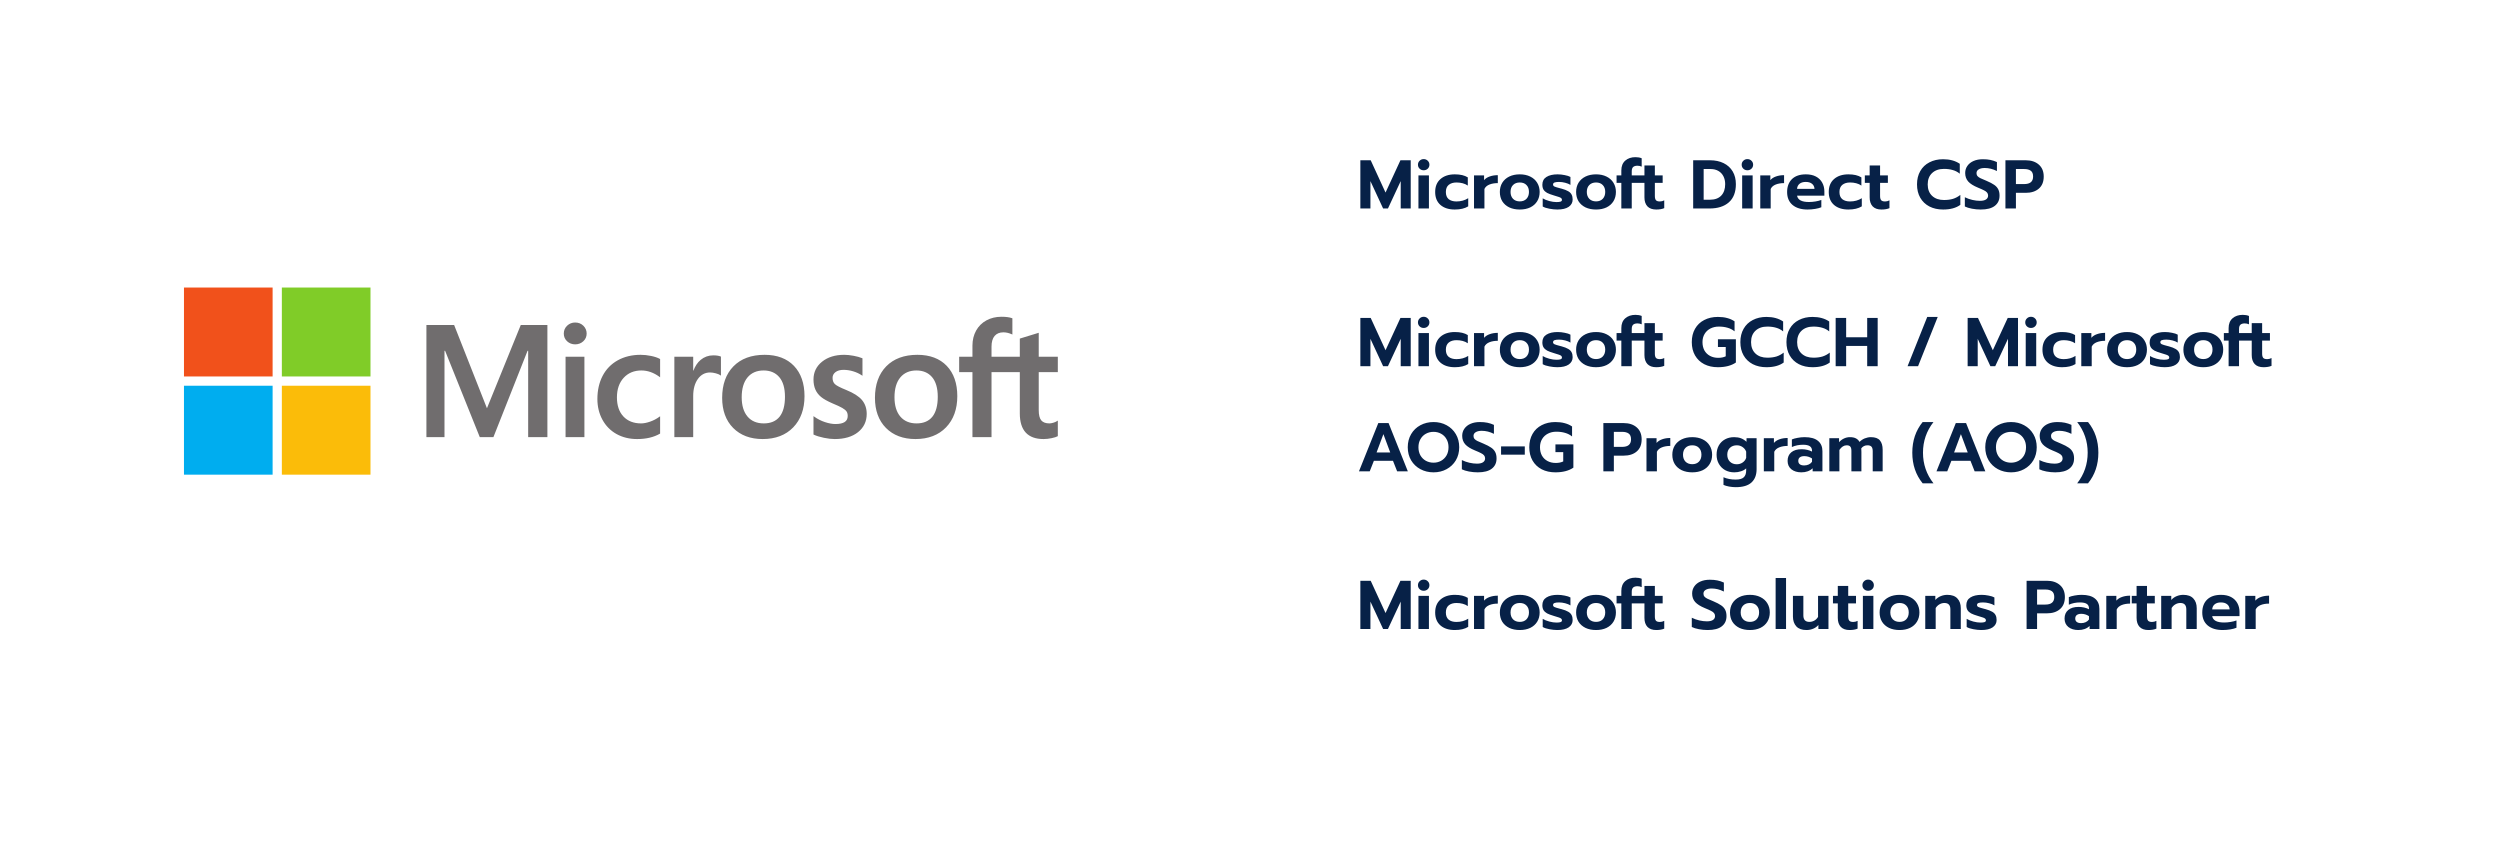 <svg xmlns="http://www.w3.org/2000/svg" width="761" height="260" viewBox="0 0 761 260" fill="none"><g clip-path="url(#clip0_482_1149)"><path d="M322 113.287V108.594H316.191V101.298L315.995 101.359L310.539 103.033L310.431 103.066V108.594H301.819V105.515C301.819 104.081 302.139 102.983 302.769 102.252C303.394 101.528 304.289 101.161 305.43 101.161C306.25 101.161 307.1 101.355 307.955 101.737L308.169 101.833V96.891L308.068 96.853C307.271 96.566 306.186 96.421 304.842 96.421C303.147 96.421 301.608 96.791 300.265 97.524C298.922 98.258 297.865 99.306 297.124 100.639C296.387 101.97 296.012 103.507 296.012 105.208V108.594H291.967V113.287H296.012V133.058H301.819V113.287H310.431V125.851C310.431 131.026 312.864 133.648 317.662 133.648C318.451 133.648 319.281 133.555 320.128 133.374C320.991 133.187 321.578 133.001 321.924 132.802L322 132.757V128.021L321.764 128.177C321.449 128.388 321.056 128.56 320.596 128.688C320.134 128.819 319.748 128.884 319.449 128.884C318.325 128.884 317.494 128.58 316.978 127.98C316.456 127.375 316.191 126.317 316.191 124.837V113.287H322ZM279 128.885C276.892 128.885 275.23 128.184 274.059 126.802C272.881 125.414 272.284 123.436 272.284 120.921C272.284 118.327 272.881 116.297 274.06 114.884C275.231 113.481 276.877 112.769 278.952 112.769C280.966 112.769 282.569 113.449 283.717 114.792C284.87 116.141 285.456 118.155 285.456 120.779C285.456 123.436 284.905 125.477 283.82 126.842C282.741 128.196 281.12 128.885 279 128.885ZM279.258 108.005C275.237 108.005 272.043 109.187 269.766 111.518C267.49 113.85 266.336 117.076 266.336 121.109C266.336 124.939 267.462 128.02 269.684 130.265C271.906 132.51 274.929 133.647 278.67 133.647C282.568 133.647 285.698 132.449 287.974 130.085C290.25 127.724 291.403 124.528 291.403 120.59C291.403 116.7 290.321 113.596 288.186 111.366C286.05 109.135 283.046 108.005 279.258 108.005ZM256.974 108.005C254.238 108.005 251.976 108.707 250.247 110.091C248.508 111.483 247.626 113.309 247.626 115.518C247.626 116.667 247.817 117.687 248.191 118.552C248.568 119.42 249.152 120.184 249.927 120.826C250.696 121.462 251.883 122.129 253.456 122.807C254.779 123.353 255.765 123.815 256.392 124.179C257.004 124.535 257.439 124.894 257.684 125.243C257.923 125.585 258.044 126.053 258.044 126.63C258.044 128.274 256.817 129.073 254.292 129.073C253.356 129.073 252.288 128.877 251.118 128.49C249.956 128.11 248.86 127.552 247.867 126.837L247.626 126.663V132.272L247.714 132.313C248.536 132.694 249.572 133.015 250.793 133.267C252.011 133.52 253.119 133.648 254.081 133.648C257.049 133.648 259.439 132.943 261.183 131.551C262.938 130.149 263.828 128.28 263.828 125.994C263.828 124.345 263.349 122.931 262.405 121.791C261.468 120.66 259.841 119.621 257.571 118.703C255.763 117.975 254.605 117.371 254.127 116.907C253.667 116.459 253.433 115.825 253.433 115.023C253.433 114.311 253.722 113.741 254.314 113.28C254.911 112.816 255.743 112.58 256.785 112.58C257.753 112.58 258.743 112.733 259.727 113.034C260.711 113.334 261.575 113.737 262.296 114.229L262.534 114.391V109.071L262.443 109.032C261.777 108.746 260.9 108.501 259.834 108.302C258.773 108.104 257.811 108.005 256.974 108.005ZM232.488 128.885C230.381 128.885 228.719 128.184 227.548 126.802C226.369 125.414 225.773 123.436 225.773 120.921C225.773 118.327 226.37 116.297 227.549 114.884C228.72 113.481 230.365 112.769 232.441 112.769C234.454 112.769 236.057 113.449 237.205 114.792C238.359 116.141 238.945 118.155 238.945 120.779C238.945 123.436 238.394 125.477 237.308 126.842C236.23 128.196 234.609 128.885 232.488 128.885ZM232.747 108.005C228.725 108.005 225.531 109.187 223.255 111.518C220.979 113.85 219.824 117.076 219.824 121.109C219.824 124.941 220.952 128.02 223.173 130.265C225.395 132.51 228.418 133.647 232.159 133.647C236.056 133.647 239.187 132.449 241.463 130.085C243.739 127.724 244.892 124.528 244.892 120.59C244.892 116.7 243.81 113.596 241.674 111.366C239.538 109.135 236.534 108.005 232.747 108.005ZM211.01 112.831V108.594H205.274V133.058H211.01V120.544C211.01 118.416 211.491 116.668 212.44 115.347C213.377 114.042 214.625 113.381 216.149 113.381C216.666 113.381 217.246 113.467 217.874 113.636C218.496 113.804 218.946 113.986 219.212 114.179L219.453 114.354V108.552L219.36 108.512C218.826 108.285 218.07 108.17 217.114 108.17C215.672 108.17 214.382 108.634 213.278 109.549C212.308 110.353 211.607 111.456 211.071 112.831H211.01ZM195.001 108.005C192.37 108.005 190.023 108.571 188.026 109.687C186.025 110.805 184.478 112.402 183.425 114.433C182.377 116.458 181.845 118.825 181.845 121.463C181.845 123.775 182.361 125.896 183.381 127.765C184.401 129.638 185.845 131.103 187.673 132.119C189.499 133.134 191.608 133.648 193.944 133.648C196.67 133.648 198.998 133.101 200.864 132.023L200.939 131.98V126.708L200.698 126.884C199.853 127.502 198.908 127.995 197.892 128.35C196.878 128.705 195.954 128.885 195.143 128.885C192.892 128.885 191.086 128.178 189.774 126.785C188.46 125.39 187.793 123.432 187.793 120.967C187.793 118.487 188.488 116.479 189.858 114.996C191.223 113.518 193.034 112.769 195.238 112.769C197.123 112.769 198.96 113.409 200.699 114.674L200.939 114.849V109.294L200.862 109.251C200.207 108.883 199.315 108.58 198.208 108.35C197.105 108.12 196.026 108.005 195.001 108.005ZM177.895 108.594H172.159V133.058H177.895V108.594ZM175.085 98.173C174.141 98.173 173.318 98.495 172.641 99.134C171.962 99.775 171.617 100.582 171.617 101.534C171.617 102.471 171.958 103.263 172.631 103.886C173.299 104.508 174.125 104.823 175.086 104.823C176.046 104.823 176.875 104.508 177.551 103.887C178.232 103.263 178.577 102.471 178.577 101.534C178.577 100.615 178.241 99.817 177.579 99.16C176.918 98.505 176.078 98.173 175.085 98.173ZM160.773 106.789V133.058H166.627V98.922H158.525L148.227 124.277L138.233 98.922H129.801V133.057H135.302V106.787H135.491L146.044 133.058H150.196L160.585 106.789H160.773Z" fill="#706D6E"></path><path d="M82.984 114.586H56V87.515H82.984V114.586Z" fill="#F1511B"></path><path d="M112.778 114.586H85.794V87.515H112.778V114.586Z" fill="#80CC28"></path><path d="M82.984 144.485H56V117.415H82.984V144.485Z" fill="#00ADEF"></path><path d="M112.778 144.485H85.794V117.415H112.778V144.485Z" fill="#FBBC09"></path></g><path d="M414.092 48.786H417.242L421.757 58.614L426.293 48.786H429.422V63.465H426.377V55.128L422.492 63.465H421.022L417.158 55.128V63.465H414.092V48.786ZM433.369 51.831C432.879 51.831 432.466 51.67 432.13 51.348C431.794 51.026 431.626 50.62 431.626 50.13C431.626 49.654 431.794 49.255 432.13 48.933C432.466 48.597 432.879 48.429 433.369 48.429C433.859 48.429 434.272 48.597 434.608 48.933C434.944 49.255 435.112 49.654 435.112 50.13C435.112 50.62 434.944 51.026 434.608 51.348C434.272 51.67 433.859 51.831 433.369 51.831ZM431.773 53.385H434.965V63.465H431.773V53.385ZM442.83 63.78C441.01 63.78 439.561 63.318 438.483 62.394C437.405 61.456 436.866 60.14 436.866 58.446C436.866 56.752 437.405 55.436 438.483 54.498C439.575 53.546 441.031 53.07 442.851 53.07C444.503 53.07 445.819 53.378 446.799 53.994V56.493C446.351 56.171 445.826 55.933 445.224 55.779C444.636 55.625 444.013 55.548 443.355 55.548C442.375 55.548 441.591 55.786 441.003 56.262C440.415 56.738 440.121 57.466 440.121 58.446C440.121 59.426 440.408 60.154 440.982 60.63C441.57 61.092 442.354 61.323 443.334 61.323C444.692 61.323 445.889 60.994 446.925 60.336V62.814C445.889 63.458 444.524 63.78 442.83 63.78ZM448.689 53.385H451.755V54.834C452.161 54.344 452.728 53.973 453.456 53.721C454.184 53.455 455.01 53.322 455.934 53.322V55.737C454.968 55.737 454.114 55.884 453.372 56.178C452.644 56.472 452.14 56.92 451.86 57.522V63.465H448.689V53.385ZM462.623 63.78C461.405 63.78 460.334 63.563 459.41 63.129C458.5 62.681 457.793 62.058 457.289 61.26C456.799 60.448 456.554 59.503 456.554 58.425C456.554 57.375 456.799 56.444 457.289 55.632C457.793 54.82 458.5 54.19 459.41 53.742C460.334 53.294 461.405 53.07 462.623 53.07C463.827 53.07 464.884 53.294 465.794 53.742C466.718 54.19 467.425 54.82 467.915 55.632C468.419 56.444 468.671 57.375 468.671 58.425C468.671 59.503 468.419 60.448 467.915 61.26C467.425 62.058 466.725 62.681 465.815 63.129C464.905 63.563 463.841 63.78 462.623 63.78ZM462.623 61.302C463.477 61.302 464.156 61.043 464.66 60.525C465.164 59.993 465.416 59.293 465.416 58.425C465.416 57.529 465.164 56.829 464.66 56.325C464.17 55.807 463.491 55.548 462.623 55.548C461.755 55.548 461.069 55.807 460.565 56.325C460.061 56.829 459.809 57.529 459.809 58.425C459.809 59.293 460.061 59.993 460.565 60.525C461.083 61.043 461.769 61.302 462.623 61.302ZM474.051 63.78C473.295 63.78 472.483 63.696 471.615 63.528C470.761 63.374 470.089 63.15 469.599 62.856V60.378C470.159 60.714 470.831 60.987 471.615 61.197C472.399 61.407 473.127 61.512 473.799 61.512C474.373 61.512 474.793 61.463 475.059 61.365C475.325 61.267 475.458 61.085 475.458 60.819C475.458 60.609 475.381 60.441 475.227 60.315C475.073 60.175 474.835 60.056 474.513 59.958C474.205 59.846 473.687 59.685 472.959 59.475C472.105 59.223 471.433 58.971 470.943 58.719C470.467 58.453 470.103 58.124 469.851 57.732C469.613 57.34 469.494 56.836 469.494 56.22C469.494 55.17 469.907 54.386 470.733 53.868C471.573 53.336 472.707 53.07 474.135 53.07C474.835 53.07 475.556 53.147 476.298 53.301C477.054 53.441 477.635 53.63 478.041 53.868V56.283C477.635 56.017 477.103 55.8 476.445 55.632C475.801 55.464 475.171 55.38 474.555 55.38C473.981 55.38 473.533 55.436 473.211 55.548C472.903 55.66 472.749 55.87 472.749 56.178C472.749 56.444 472.896 56.647 473.19 56.787C473.498 56.927 474.065 57.102 474.891 57.312L475.311 57.417C476.193 57.655 476.879 57.921 477.369 58.215C477.859 58.495 478.202 58.838 478.398 59.244C478.608 59.636 478.713 60.133 478.713 60.735C478.713 61.659 478.314 62.401 477.516 62.961C476.718 63.507 475.563 63.78 474.051 63.78ZM485.838 63.78C484.62 63.78 483.549 63.563 482.625 63.129C481.715 62.681 481.008 62.058 480.504 61.26C480.014 60.448 479.769 59.503 479.769 58.425C479.769 57.375 480.014 56.444 480.504 55.632C481.008 54.82 481.715 54.19 482.625 53.742C483.549 53.294 484.62 53.07 485.838 53.07C487.042 53.07 488.099 53.294 489.009 53.742C489.933 54.19 490.64 54.82 491.13 55.632C491.634 56.444 491.886 57.375 491.886 58.425C491.886 59.503 491.634 60.448 491.13 61.26C490.64 62.058 489.94 62.681 489.03 63.129C488.12 63.563 487.056 63.78 485.838 63.78ZM485.838 61.302C486.692 61.302 487.371 61.043 487.875 60.525C488.379 59.993 488.631 59.293 488.631 58.425C488.631 57.529 488.379 56.829 487.875 56.325C487.385 55.807 486.706 55.548 485.838 55.548C484.97 55.548 484.284 55.807 483.78 56.325C483.276 56.829 483.024 57.529 483.024 58.425C483.024 59.293 483.276 59.993 483.78 60.525C484.298 61.043 484.984 61.302 485.838 61.302ZM493.533 55.674H492.084V53.385H493.533V51.894C493.533 50.592 493.932 49.591 494.73 48.891C495.528 48.191 496.564 47.841 497.838 47.841C498.566 47.841 499.196 47.953 499.728 48.177V50.718C499.322 50.536 498.895 50.445 498.447 50.445C497.859 50.445 497.418 50.578 497.124 50.844C496.844 51.11 496.704 51.544 496.704 52.146V53.385H499.098V55.674H496.704V63.465H493.533V55.674ZM504.159 63.78C502.983 63.78 502.087 63.458 501.471 62.814C500.869 62.156 500.568 61.246 500.568 60.084V55.674H499.098V53.385H500.568V50.361H503.739V53.385H506.112V55.674H503.739V59.664C503.739 60.252 503.851 60.679 504.075 60.945C504.299 61.197 504.698 61.323 505.272 61.323C505.734 61.323 506.175 61.211 506.595 60.987V63.36C505.951 63.64 505.139 63.78 504.159 63.78ZM515.401 48.786H520.504C522.1 48.786 523.493 49.08 524.683 49.668C525.873 50.256 526.79 51.096 527.434 52.188C528.078 53.28 528.4 54.568 528.4 56.052C528.4 58.488 527.686 60.336 526.258 61.596C524.844 62.842 522.87 63.465 520.336 63.465H515.401V48.786ZM520.504 60.798C522.002 60.798 523.15 60.378 523.948 59.538C524.746 58.698 525.145 57.536 525.145 56.052C525.145 55.17 524.97 54.379 524.62 53.679C524.27 52.979 523.759 52.433 523.087 52.041C522.415 51.649 521.624 51.453 520.714 51.453H518.593V60.798H520.504ZM531.909 51.831C531.419 51.831 531.006 51.67 530.67 51.348C530.334 51.026 530.166 50.62 530.166 50.13C530.166 49.654 530.334 49.255 530.67 48.933C531.006 48.597 531.419 48.429 531.909 48.429C532.399 48.429 532.812 48.597 533.148 48.933C533.484 49.255 533.652 49.654 533.652 50.13C533.652 50.62 533.484 51.026 533.148 51.348C532.812 51.67 532.399 51.831 531.909 51.831ZM530.313 53.385H533.505V63.465H530.313V53.385ZM535.826 53.385H538.892V54.834C539.298 54.344 539.865 53.973 540.593 53.721C541.321 53.455 542.147 53.322 543.071 53.322V55.737C542.105 55.737 541.251 55.884 540.509 56.178C539.781 56.472 539.277 56.92 538.997 57.522V63.465H535.826V53.385ZM550.215 63.78C548.283 63.78 546.764 63.318 545.658 62.394C544.552 61.456 543.999 60.147 543.999 58.467C543.999 56.801 544.489 55.485 545.469 54.519C546.463 53.553 547.877 53.07 549.711 53.07C550.915 53.07 551.937 53.294 552.777 53.742C553.617 54.19 554.254 54.813 554.688 55.611C555.122 56.395 555.339 57.284 555.339 58.278V59.559H547.023C547.247 60.847 548.451 61.491 550.635 61.491C551.279 61.491 551.944 61.435 552.63 61.323C553.316 61.211 553.911 61.057 554.415 60.861V63.087C553.925 63.297 553.295 63.465 552.525 63.591C551.755 63.717 550.985 63.78 550.215 63.78ZM552.336 57.501C552.294 56.829 552.042 56.311 551.58 55.947C551.118 55.569 550.481 55.38 549.669 55.38C548.871 55.38 548.241 55.569 547.779 55.947C547.317 56.325 547.065 56.843 547.023 57.501H552.336ZM562.637 63.78C560.817 63.78 559.368 63.318 558.29 62.394C557.212 61.456 556.673 60.14 556.673 58.446C556.673 56.752 557.212 55.436 558.29 54.498C559.382 53.546 560.838 53.07 562.658 53.07C564.31 53.07 565.626 53.378 566.606 53.994V56.493C566.158 56.171 565.633 55.933 565.031 55.779C564.443 55.625 563.82 55.548 563.162 55.548C562.182 55.548 561.398 55.786 560.81 56.262C560.222 56.738 559.928 57.466 559.928 58.446C559.928 59.426 560.215 60.154 560.789 60.63C561.377 61.092 562.161 61.323 563.141 61.323C564.499 61.323 565.696 60.994 566.732 60.336V62.814C565.696 63.458 564.331 63.78 562.637 63.78ZM572.716 63.78C571.54 63.78 570.644 63.458 570.028 62.814C569.426 62.156 569.125 61.246 569.125 60.084V55.674H567.655V53.385H569.125V50.361H572.296V53.385H574.669V55.674H572.296V59.664C572.296 60.252 572.408 60.679 572.632 60.945C572.856 61.197 573.255 61.323 573.829 61.323C574.291 61.323 574.732 61.211 575.152 60.987V63.36C574.508 63.64 573.696 63.78 572.716 63.78ZM591.476 63.78C589.908 63.78 588.522 63.472 587.318 62.856C586.114 62.226 585.183 61.337 584.525 60.189C583.867 59.041 583.538 57.69 583.538 56.136C583.538 54.582 583.867 53.231 584.525 52.083C585.183 50.921 586.114 50.032 587.318 49.416C588.522 48.786 589.908 48.471 591.476 48.471C593.506 48.471 595.2 48.933 596.558 49.857V52.881C595.942 52.363 595.235 51.992 594.437 51.768C593.653 51.53 592.757 51.411 591.749 51.411C590.223 51.411 589.012 51.838 588.116 52.692C587.234 53.532 586.793 54.68 586.793 56.136C586.793 57.606 587.241 58.768 588.137 59.622C589.033 60.462 590.237 60.882 591.749 60.882C592.785 60.882 593.702 60.763 594.5 60.525C595.298 60.273 596.04 59.874 596.726 59.328V62.352C595.438 63.304 593.688 63.78 591.476 63.78ZM602.929 63.78C602.033 63.78 601.144 63.696 600.262 63.528C599.38 63.36 598.659 63.136 598.099 62.856V60.042C598.841 60.406 599.611 60.679 600.409 60.861C601.207 61.043 601.97 61.134 602.698 61.134C603.51 61.134 604.126 60.994 604.546 60.714C604.966 60.434 605.176 60.042 605.176 59.538C605.176 59.174 605.071 58.866 604.861 58.614C604.651 58.362 604.343 58.138 603.937 57.942C603.545 57.732 602.936 57.459 602.11 57.123C600.738 56.563 599.744 55.94 599.128 55.254C598.512 54.554 598.204 53.693 598.204 52.671C598.204 51.845 598.428 51.117 598.876 50.487C599.324 49.843 599.954 49.346 600.766 48.996C601.578 48.646 602.516 48.471 603.58 48.471C604.448 48.471 605.218 48.541 605.89 48.681C606.562 48.821 607.22 49.038 607.864 49.332V52.062C606.632 51.446 605.4 51.138 604.168 51.138C603.384 51.138 602.768 51.278 602.32 51.558C601.872 51.824 601.648 52.209 601.648 52.713C601.648 53.077 601.753 53.378 601.963 53.616C602.173 53.854 602.467 54.064 602.845 54.246C603.223 54.428 603.839 54.694 604.693 55.044C605.687 55.464 606.464 55.87 607.024 56.262C607.584 56.64 607.997 57.095 608.263 57.627C608.529 58.145 608.662 58.789 608.662 59.559C608.662 60.889 608.179 61.925 607.213 62.667C606.261 63.409 604.833 63.78 602.929 63.78ZM610.454 48.786H616.628C618.294 48.786 619.624 49.227 620.618 50.109C621.612 50.977 622.109 52.188 622.109 53.742C622.109 55.338 621.612 56.563 620.618 57.417C619.638 58.271 618.308 58.698 616.628 58.698H613.646V63.465H610.454V48.786ZM616.166 56.031C617.972 56.031 618.875 55.268 618.875 53.742C618.875 52.888 618.63 52.293 618.14 51.957C617.664 51.621 617.006 51.453 616.166 51.453H613.646V56.031H616.166Z" fill="#072147"></path><path d="M414.092 96.786H417.242L421.757 106.614L426.293 96.786H429.422V111.465H426.377V103.128L422.492 111.465H421.022L417.158 103.128V111.465H414.092V96.786ZM433.369 99.831C432.879 99.831 432.466 99.67 432.13 99.348C431.794 99.026 431.626 98.62 431.626 98.13C431.626 97.654 431.794 97.255 432.13 96.933C432.466 96.597 432.879 96.429 433.369 96.429C433.859 96.429 434.272 96.597 434.608 96.933C434.944 97.255 435.112 97.654 435.112 98.13C435.112 98.62 434.944 99.026 434.608 99.348C434.272 99.67 433.859 99.831 433.369 99.831ZM431.773 101.385H434.965V111.465H431.773V101.385ZM442.83 111.78C441.01 111.78 439.561 111.318 438.483 110.394C437.405 109.456 436.866 108.14 436.866 106.446C436.866 104.752 437.405 103.436 438.483 102.498C439.575 101.546 441.031 101.07 442.851 101.07C444.503 101.07 445.819 101.378 446.799 101.994V104.493C446.351 104.171 445.826 103.933 445.224 103.779C444.636 103.625 444.013 103.548 443.355 103.548C442.375 103.548 441.591 103.786 441.003 104.262C440.415 104.738 440.121 105.466 440.121 106.446C440.121 107.426 440.408 108.154 440.982 108.63C441.57 109.092 442.354 109.323 443.334 109.323C444.692 109.323 445.889 108.994 446.925 108.336V110.814C445.889 111.458 444.524 111.78 442.83 111.78ZM448.689 101.385H451.755V102.834C452.161 102.344 452.728 101.973 453.456 101.721C454.184 101.455 455.01 101.322 455.934 101.322V103.737C454.968 103.737 454.114 103.884 453.372 104.178C452.644 104.472 452.14 104.92 451.86 105.522V111.465H448.689V101.385ZM462.623 111.78C461.405 111.78 460.334 111.563 459.41 111.129C458.5 110.681 457.793 110.058 457.289 109.26C456.799 108.448 456.554 107.503 456.554 106.425C456.554 105.375 456.799 104.444 457.289 103.632C457.793 102.82 458.5 102.19 459.41 101.742C460.334 101.294 461.405 101.07 462.623 101.07C463.827 101.07 464.884 101.294 465.794 101.742C466.718 102.19 467.425 102.82 467.915 103.632C468.419 104.444 468.671 105.375 468.671 106.425C468.671 107.503 468.419 108.448 467.915 109.26C467.425 110.058 466.725 110.681 465.815 111.129C464.905 111.563 463.841 111.78 462.623 111.78ZM462.623 109.302C463.477 109.302 464.156 109.043 464.66 108.525C465.164 107.993 465.416 107.293 465.416 106.425C465.416 105.529 465.164 104.829 464.66 104.325C464.17 103.807 463.491 103.548 462.623 103.548C461.755 103.548 461.069 103.807 460.565 104.325C460.061 104.829 459.809 105.529 459.809 106.425C459.809 107.293 460.061 107.993 460.565 108.525C461.083 109.043 461.769 109.302 462.623 109.302ZM474.051 111.78C473.295 111.78 472.483 111.696 471.615 111.528C470.761 111.374 470.089 111.15 469.599 110.856V108.378C470.159 108.714 470.831 108.987 471.615 109.197C472.399 109.407 473.127 109.512 473.799 109.512C474.373 109.512 474.793 109.463 475.059 109.365C475.325 109.267 475.458 109.085 475.458 108.819C475.458 108.609 475.381 108.441 475.227 108.315C475.073 108.175 474.835 108.056 474.513 107.958C474.205 107.846 473.687 107.685 472.959 107.475C472.105 107.223 471.433 106.971 470.943 106.719C470.467 106.453 470.103 106.124 469.851 105.732C469.613 105.34 469.494 104.836 469.494 104.22C469.494 103.17 469.907 102.386 470.733 101.868C471.573 101.336 472.707 101.07 474.135 101.07C474.835 101.07 475.556 101.147 476.298 101.301C477.054 101.441 477.635 101.63 478.041 101.868V104.283C477.635 104.017 477.103 103.8 476.445 103.632C475.801 103.464 475.171 103.38 474.555 103.38C473.981 103.38 473.533 103.436 473.211 103.548C472.903 103.66 472.749 103.87 472.749 104.178C472.749 104.444 472.896 104.647 473.19 104.787C473.498 104.927 474.065 105.102 474.891 105.312L475.311 105.417C476.193 105.655 476.879 105.921 477.369 106.215C477.859 106.495 478.202 106.838 478.398 107.244C478.608 107.636 478.713 108.133 478.713 108.735C478.713 109.659 478.314 110.401 477.516 110.961C476.718 111.507 475.563 111.78 474.051 111.78ZM485.838 111.78C484.62 111.78 483.549 111.563 482.625 111.129C481.715 110.681 481.008 110.058 480.504 109.26C480.014 108.448 479.769 107.503 479.769 106.425C479.769 105.375 480.014 104.444 480.504 103.632C481.008 102.82 481.715 102.19 482.625 101.742C483.549 101.294 484.62 101.07 485.838 101.07C487.042 101.07 488.099 101.294 489.009 101.742C489.933 102.19 490.64 102.82 491.13 103.632C491.634 104.444 491.886 105.375 491.886 106.425C491.886 107.503 491.634 108.448 491.13 109.26C490.64 110.058 489.94 110.681 489.03 111.129C488.12 111.563 487.056 111.78 485.838 111.78ZM485.838 109.302C486.692 109.302 487.371 109.043 487.875 108.525C488.379 107.993 488.631 107.293 488.631 106.425C488.631 105.529 488.379 104.829 487.875 104.325C487.385 103.807 486.706 103.548 485.838 103.548C484.97 103.548 484.284 103.807 483.78 104.325C483.276 104.829 483.024 105.529 483.024 106.425C483.024 107.293 483.276 107.993 483.78 108.525C484.298 109.043 484.984 109.302 485.838 109.302ZM493.533 103.674H492.084V101.385H493.533V99.894C493.533 98.592 493.932 97.591 494.73 96.891C495.528 96.191 496.564 95.841 497.838 95.841C498.566 95.841 499.196 95.953 499.728 96.177V98.718C499.322 98.536 498.895 98.445 498.447 98.445C497.859 98.445 497.418 98.578 497.124 98.844C496.844 99.11 496.704 99.544 496.704 100.146V101.385H499.098V103.674H496.704V111.465H493.533V103.674ZM504.159 111.78C502.983 111.78 502.087 111.458 501.471 110.814C500.869 110.156 500.568 109.246 500.568 108.084V103.674H499.098V101.385H500.568V98.361H503.739V101.385H506.112V103.674H503.739V107.664C503.739 108.252 503.851 108.679 504.075 108.945C504.299 109.197 504.698 109.323 505.272 109.323C505.734 109.323 506.175 109.211 506.595 108.987V111.36C505.951 111.64 505.139 111.78 504.159 111.78ZM522.919 111.78C521.351 111.78 519.965 111.472 518.761 110.856C517.557 110.226 516.626 109.337 515.968 108.189C515.31 107.041 514.981 105.69 514.981 104.136C514.981 102.582 515.31 101.231 515.968 100.083C516.626 98.921 517.557 98.032 518.761 97.416C519.965 96.786 521.351 96.471 522.919 96.471C523.983 96.471 524.921 96.583 525.733 96.807C526.559 97.017 527.315 97.353 528.001 97.815V100.86C527.385 100.356 526.678 99.992 525.88 99.768C525.096 99.53 524.2 99.411 523.192 99.411C522.254 99.411 521.407 99.607 520.651 99.999C519.909 100.377 519.321 100.923 518.887 101.637C518.453 102.351 518.236 103.184 518.236 104.136C518.236 105.102 518.432 105.949 518.824 106.677C519.23 107.391 519.797 107.944 520.525 108.336C521.253 108.728 522.093 108.924 523.045 108.924C523.913 108.924 524.669 108.77 525.313 108.462V105.627H522.94V103.275H528.4V110.352C527.014 111.304 525.187 111.78 522.919 111.78ZM537.705 111.78C536.137 111.78 534.751 111.472 533.547 110.856C532.343 110.226 531.412 109.337 530.754 108.189C530.096 107.041 529.767 105.69 529.767 104.136C529.767 102.582 530.096 101.231 530.754 100.083C531.412 98.921 532.343 98.032 533.547 97.416C534.751 96.786 536.137 96.471 537.705 96.471C539.735 96.471 541.429 96.933 542.787 97.857V100.881C542.171 100.363 541.464 99.992 540.666 99.768C539.882 99.53 538.986 99.411 537.978 99.411C536.452 99.411 535.241 99.838 534.345 100.692C533.463 101.532 533.022 102.68 533.022 104.136C533.022 105.606 533.47 106.768 534.366 107.622C535.262 108.462 536.466 108.882 537.978 108.882C539.014 108.882 539.931 108.763 540.729 108.525C541.527 108.273 542.269 107.874 542.955 107.328V110.352C541.667 111.304 539.917 111.78 537.705 111.78ZM551.732 111.78C550.164 111.78 548.778 111.472 547.574 110.856C546.37 110.226 545.439 109.337 544.781 108.189C544.123 107.041 543.794 105.69 543.794 104.136C543.794 102.582 544.123 101.231 544.781 100.083C545.439 98.921 546.37 98.032 547.574 97.416C548.778 96.786 550.164 96.471 551.732 96.471C553.762 96.471 555.456 96.933 556.814 97.857V100.881C556.198 100.363 555.491 99.992 554.693 99.768C553.909 99.53 553.013 99.411 552.005 99.411C550.479 99.411 549.268 99.838 548.372 100.692C547.49 101.532 547.049 102.68 547.049 104.136C547.049 105.606 547.497 106.768 548.393 107.622C549.289 108.462 550.493 108.882 552.005 108.882C553.041 108.882 553.958 108.763 554.756 108.525C555.554 108.273 556.296 107.874 556.982 107.328V110.352C555.694 111.304 553.944 111.78 551.732 111.78ZM558.775 96.786H561.967V102.666H568.372V96.786H571.564V111.465H568.372V105.312H561.967V111.465H558.775V96.786ZM586.652 96.471H589.844L583.859 111.465H580.667L586.652 96.471ZM598.949 96.786H602.099L606.614 106.614L611.15 96.786H614.279V111.465H611.234V103.128L607.349 111.465H605.879L602.015 103.128V111.465H598.949V96.786ZM618.227 99.831C617.737 99.831 617.324 99.67 616.988 99.348C616.652 99.026 616.484 98.62 616.484 98.13C616.484 97.654 616.652 97.255 616.988 96.933C617.324 96.597 617.737 96.429 618.227 96.429C618.717 96.429 619.13 96.597 619.466 96.933C619.802 97.255 619.97 97.654 619.97 98.13C619.97 98.62 619.802 99.026 619.466 99.348C619.13 99.67 618.717 99.831 618.227 99.831ZM616.631 101.385H619.823V111.465H616.631V101.385ZM627.688 111.78C625.868 111.78 624.419 111.318 623.341 110.394C622.263 109.456 621.724 108.14 621.724 106.446C621.724 104.752 622.263 103.436 623.341 102.498C624.433 101.546 625.889 101.07 627.709 101.07C629.361 101.07 630.677 101.378 631.657 101.994V104.493C631.209 104.171 630.684 103.933 630.082 103.779C629.494 103.625 628.871 103.548 628.213 103.548C627.233 103.548 626.449 103.786 625.861 104.262C625.273 104.738 624.979 105.466 624.979 106.446C624.979 107.426 625.266 108.154 625.84 108.63C626.428 109.092 627.212 109.323 628.192 109.323C629.55 109.323 630.747 108.994 631.783 108.336V110.814C630.747 111.458 629.382 111.78 627.688 111.78ZM633.546 101.385H636.612V102.834C637.018 102.344 637.585 101.973 638.313 101.721C639.041 101.455 639.867 101.322 640.791 101.322V103.737C639.825 103.737 638.971 103.884 638.229 104.178C637.501 104.472 636.997 104.92 636.717 105.522V111.465H633.546V101.385ZM647.48 111.78C646.262 111.78 645.191 111.563 644.267 111.129C643.357 110.681 642.65 110.058 642.146 109.26C641.656 108.448 641.411 107.503 641.411 106.425C641.411 105.375 641.656 104.444 642.146 103.632C642.65 102.82 643.357 102.19 644.267 101.742C645.191 101.294 646.262 101.07 647.48 101.07C648.684 101.07 649.741 101.294 650.651 101.742C651.575 102.19 652.282 102.82 652.772 103.632C653.276 104.444 653.528 105.375 653.528 106.425C653.528 107.503 653.276 108.448 652.772 109.26C652.282 110.058 651.582 110.681 650.672 111.129C649.762 111.563 648.698 111.78 647.48 111.78ZM647.48 109.302C648.334 109.302 649.013 109.043 649.517 108.525C650.021 107.993 650.273 107.293 650.273 106.425C650.273 105.529 650.021 104.829 649.517 104.325C649.027 103.807 648.348 103.548 647.48 103.548C646.612 103.548 645.926 103.807 645.422 104.325C644.918 104.829 644.666 105.529 644.666 106.425C644.666 107.293 644.918 107.993 645.422 108.525C645.94 109.043 646.626 109.302 647.48 109.302ZM658.909 111.78C658.153 111.78 657.341 111.696 656.473 111.528C655.619 111.374 654.947 111.15 654.457 110.856V108.378C655.017 108.714 655.689 108.987 656.473 109.197C657.257 109.407 657.985 109.512 658.657 109.512C659.231 109.512 659.651 109.463 659.917 109.365C660.183 109.267 660.316 109.085 660.316 108.819C660.316 108.609 660.239 108.441 660.085 108.315C659.931 108.175 659.693 108.056 659.371 107.958C659.063 107.846 658.545 107.685 657.817 107.475C656.963 107.223 656.291 106.971 655.801 106.719C655.325 106.453 654.961 106.124 654.709 105.732C654.471 105.34 654.352 104.836 654.352 104.22C654.352 103.17 654.765 102.386 655.591 101.868C656.431 101.336 657.565 101.07 658.993 101.07C659.693 101.07 660.414 101.147 661.156 101.301C661.912 101.441 662.493 101.63 662.899 101.868V104.283C662.493 104.017 661.961 103.8 661.303 103.632C660.659 103.464 660.029 103.38 659.413 103.38C658.839 103.38 658.391 103.436 658.069 103.548C657.761 103.66 657.607 103.87 657.607 104.178C657.607 104.444 657.754 104.647 658.048 104.787C658.356 104.927 658.923 105.102 659.749 105.312L660.169 105.417C661.051 105.655 661.737 105.921 662.227 106.215C662.717 106.495 663.06 106.838 663.256 107.244C663.466 107.636 663.571 108.133 663.571 108.735C663.571 109.659 663.172 110.401 662.374 110.961C661.576 111.507 660.421 111.78 658.909 111.78ZM670.695 111.78C669.477 111.78 668.406 111.563 667.482 111.129C666.572 110.681 665.865 110.058 665.361 109.26C664.871 108.448 664.626 107.503 664.626 106.425C664.626 105.375 664.871 104.444 665.361 103.632C665.865 102.82 666.572 102.19 667.482 101.742C668.406 101.294 669.477 101.07 670.695 101.07C671.899 101.07 672.956 101.294 673.866 101.742C674.79 102.19 675.497 102.82 675.987 103.632C676.491 104.444 676.743 105.375 676.743 106.425C676.743 107.503 676.491 108.448 675.987 109.26C675.497 110.058 674.797 110.681 673.887 111.129C672.977 111.563 671.913 111.78 670.695 111.78ZM670.695 109.302C671.549 109.302 672.228 109.043 672.732 108.525C673.236 107.993 673.488 107.293 673.488 106.425C673.488 105.529 673.236 104.829 672.732 104.325C672.242 103.807 671.563 103.548 670.695 103.548C669.827 103.548 669.141 103.807 668.637 104.325C668.133 104.829 667.881 105.529 667.881 106.425C667.881 107.293 668.133 107.993 668.637 108.525C669.155 109.043 669.841 109.302 670.695 109.302ZM678.39 103.674H676.941V101.385H678.39V99.894C678.39 98.592 678.789 97.591 679.587 96.891C680.385 96.191 681.421 95.841 682.695 95.841C683.423 95.841 684.053 95.953 684.585 96.177V98.718C684.179 98.536 683.752 98.445 683.304 98.445C682.716 98.445 682.275 98.578 681.981 98.844C681.701 99.11 681.561 99.544 681.561 100.146V101.385H683.955V103.674H681.561V111.465H678.39V103.674ZM689.016 111.78C687.84 111.78 686.944 111.458 686.328 110.814C685.726 110.156 685.425 109.246 685.425 108.084V103.674H683.955V101.385H685.425V98.361H688.596V101.385H690.969V103.674H688.596V107.664C688.596 108.252 688.708 108.679 688.932 108.945C689.156 109.197 689.555 109.323 690.129 109.323C690.591 109.323 691.032 109.211 691.452 108.987V111.36C690.808 111.64 689.996 111.78 689.016 111.78ZM419.552 128.786H422.681L428.54 143.465H425.285L424.025 140.273H418.208L416.948 143.465H413.672L419.552 128.786ZM423.185 137.732L421.106 132.146L419.027 137.732H423.185ZM436.374 143.78C434.904 143.78 433.567 143.458 432.363 142.814C431.173 142.17 430.235 141.274 429.549 140.126C428.863 138.964 428.52 137.634 428.52 136.136C428.52 134.638 428.863 133.308 429.549 132.146C430.235 130.984 431.173 130.081 432.363 129.437C433.567 128.793 434.904 128.471 436.374 128.471C437.844 128.471 439.167 128.793 440.343 129.437C441.533 130.081 442.471 130.984 443.157 132.146C443.843 133.308 444.186 134.638 444.186 136.136C444.186 137.634 443.843 138.964 443.157 140.126C442.471 141.274 441.533 142.17 440.343 142.814C439.167 143.458 437.844 143.78 436.374 143.78ZM436.374 140.84C437.214 140.84 437.977 140.651 438.663 140.273C439.363 139.881 439.916 139.335 440.322 138.635C440.728 137.921 440.931 137.088 440.931 136.136C440.931 135.198 440.728 134.379 440.322 133.679C439.93 132.965 439.384 132.419 438.684 132.041C437.998 131.649 437.228 131.453 436.374 131.453C435.506 131.453 434.722 131.649 434.022 132.041C433.336 132.419 432.79 132.965 432.384 133.679C431.978 134.379 431.775 135.198 431.775 136.136C431.775 137.088 431.978 137.921 432.384 138.635C432.79 139.335 433.343 139.881 434.043 140.273C434.743 140.651 435.52 140.84 436.374 140.84ZM449.817 143.78C448.921 143.78 448.032 143.696 447.15 143.528C446.268 143.36 445.547 143.136 444.987 142.856V140.042C445.729 140.406 446.499 140.679 447.297 140.861C448.095 141.043 448.858 141.134 449.586 141.134C450.398 141.134 451.014 140.994 451.434 140.714C451.854 140.434 452.064 140.042 452.064 139.538C452.064 139.174 451.959 138.866 451.749 138.614C451.539 138.362 451.231 138.138 450.825 137.942C450.433 137.732 449.824 137.459 448.998 137.123C447.626 136.563 446.632 135.94 446.016 135.254C445.4 134.554 445.092 133.693 445.092 132.671C445.092 131.845 445.316 131.117 445.764 130.487C446.212 129.843 446.842 129.346 447.654 128.996C448.466 128.646 449.404 128.471 450.468 128.471C451.336 128.471 452.106 128.541 452.778 128.681C453.45 128.821 454.108 129.038 454.752 129.332V132.062C453.52 131.446 452.288 131.138 451.056 131.138C450.272 131.138 449.656 131.278 449.208 131.558C448.76 131.824 448.536 132.209 448.536 132.713C448.536 133.077 448.641 133.378 448.851 133.616C449.061 133.854 449.355 134.064 449.733 134.246C450.111 134.428 450.727 134.694 451.581 135.044C452.575 135.464 453.352 135.87 453.912 136.262C454.472 136.64 454.885 137.095 455.151 137.627C455.417 138.145 455.55 138.789 455.55 139.559C455.55 140.889 455.067 141.925 454.101 142.667C453.149 143.409 451.721 143.78 449.817 143.78ZM456.923 135.884H464.147V138.404H456.923V135.884ZM473.454 143.78C471.886 143.78 470.5 143.472 469.296 142.856C468.092 142.226 467.161 141.337 466.503 140.189C465.845 139.041 465.516 137.69 465.516 136.136C465.516 134.582 465.845 133.231 466.503 132.083C467.161 130.921 468.092 130.032 469.296 129.416C470.5 128.786 471.886 128.471 473.454 128.471C474.518 128.471 475.456 128.583 476.268 128.807C477.094 129.017 477.85 129.353 478.536 129.815V132.86C477.92 132.356 477.213 131.992 476.415 131.768C475.631 131.53 474.735 131.411 473.727 131.411C472.789 131.411 471.942 131.607 471.186 131.999C470.444 132.377 469.856 132.923 469.422 133.637C468.988 134.351 468.771 135.184 468.771 136.136C468.771 137.102 468.967 137.949 469.359 138.677C469.765 139.391 470.332 139.944 471.06 140.336C471.788 140.728 472.628 140.924 473.58 140.924C474.448 140.924 475.204 140.77 475.848 140.462V137.627H473.475V135.275H478.935V142.352C477.549 143.304 475.722 143.78 473.454 143.78ZM488.064 128.786H494.238C495.904 128.786 497.234 129.227 498.228 130.109C499.222 130.977 499.719 132.188 499.719 133.742C499.719 135.338 499.222 136.563 498.228 137.417C497.248 138.271 495.918 138.698 494.238 138.698H491.256V143.465H488.064V128.786ZM493.776 136.031C495.582 136.031 496.485 135.268 496.485 133.742C496.485 132.888 496.24 132.293 495.75 131.957C495.274 131.621 494.616 131.453 493.776 131.453H491.256V136.031H493.776ZM501.189 133.385H504.255V134.834C504.661 134.344 505.228 133.973 505.956 133.721C506.684 133.455 507.51 133.322 508.434 133.322V135.737C507.468 135.737 506.614 135.884 505.872 136.178C505.144 136.472 504.64 136.92 504.36 137.522V143.465H501.189V133.385ZM515.123 143.78C513.905 143.78 512.834 143.563 511.91 143.129C511 142.681 510.293 142.058 509.789 141.26C509.299 140.448 509.054 139.503 509.054 138.425C509.054 137.375 509.299 136.444 509.789 135.632C510.293 134.82 511 134.19 511.91 133.742C512.834 133.294 513.905 133.07 515.123 133.07C516.327 133.07 517.384 133.294 518.294 133.742C519.218 134.19 519.925 134.82 520.415 135.632C520.919 136.444 521.171 137.375 521.171 138.425C521.171 139.503 520.919 140.448 520.415 141.26C519.925 142.058 519.225 142.681 518.315 143.129C517.405 143.563 516.341 143.78 515.123 143.78ZM515.123 141.302C515.977 141.302 516.656 141.043 517.16 140.525C517.664 139.993 517.916 139.293 517.916 138.425C517.916 137.529 517.664 136.829 517.16 136.325C516.67 135.807 515.991 135.548 515.123 135.548C514.255 135.548 513.569 135.807 513.065 136.325C512.561 136.829 512.309 137.529 512.309 138.425C512.309 139.293 512.561 139.993 513.065 140.525C513.583 141.043 514.269 141.302 515.123 141.302ZM528.365 148.295C527.693 148.295 527.014 148.232 526.328 148.106C525.656 147.98 525.089 147.812 524.627 147.602V145.271C525.705 145.747 526.951 145.985 528.365 145.985C529.499 145.985 530.311 145.754 530.801 145.292C531.291 144.83 531.536 144.137 531.536 143.213V142.583C531.102 142.975 530.57 143.269 529.94 143.465C529.31 143.675 528.638 143.78 527.924 143.78C526.888 143.78 525.957 143.556 525.131 143.108C524.319 142.646 523.682 142.009 523.22 141.197C522.758 140.385 522.527 139.461 522.527 138.425C522.527 137.361 522.751 136.423 523.199 135.611C523.661 134.799 524.291 134.176 525.089 133.742C525.901 133.294 526.825 133.07 527.861 133.07C528.645 133.07 529.338 133.182 529.94 133.406C530.542 133.63 531.109 133.987 531.641 134.477V133.385H534.707V142.814C534.707 144.564 534.189 145.915 533.153 146.867C532.117 147.819 530.521 148.295 528.365 148.295ZM528.68 141.323C529.338 141.323 529.926 141.148 530.444 140.798C530.976 140.434 531.34 139.958 531.536 139.37V137.48C531.312 136.892 530.941 136.423 530.423 136.073C529.919 135.723 529.338 135.548 528.68 135.548C527.826 135.548 527.126 135.807 526.58 136.325C526.048 136.843 525.782 137.536 525.782 138.404C525.782 139.286 526.048 139.993 526.58 140.525C527.126 141.057 527.826 141.323 528.68 141.323ZM536.913 133.385H539.979V134.834C540.385 134.344 540.952 133.973 541.68 133.721C542.408 133.455 543.234 133.322 544.158 133.322V135.737C543.192 135.737 542.338 135.884 541.596 136.178C540.868 136.472 540.364 136.92 540.084 137.522V143.465H536.913V133.385ZM548.322 143.78C547.09 143.78 546.082 143.472 545.298 142.856C544.528 142.226 544.143 141.372 544.143 140.294C544.143 139.174 544.514 138.306 545.256 137.69C545.998 137.06 547.048 136.745 548.406 136.745C549.008 136.745 549.582 136.808 550.128 136.934C550.674 137.06 551.157 137.235 551.577 137.459V137.207C551.577 136.577 551.353 136.115 550.905 135.821C550.457 135.527 549.771 135.38 548.847 135.38C547.615 135.38 546.481 135.611 545.445 136.073V133.763C545.893 133.567 546.474 133.406 547.188 133.28C547.902 133.14 548.616 133.07 549.33 133.07C551.15 133.07 552.508 133.448 553.404 134.204C554.3 134.946 554.748 135.989 554.748 137.333V143.465H551.766V142.541C550.912 143.367 549.764 143.78 548.322 143.78ZM549.183 141.68C549.701 141.68 550.17 141.582 550.59 141.386C551.01 141.19 551.339 140.917 551.577 140.567V139.559C550.863 139.083 550.079 138.845 549.225 138.845C548.637 138.845 548.182 138.971 547.86 139.223C547.552 139.461 547.398 139.818 547.398 140.294C547.398 140.742 547.552 141.085 547.86 141.323C548.168 141.561 548.609 141.68 549.183 141.68ZM556.847 133.385H559.808V134.603C560.242 134.113 560.746 133.735 561.32 133.469C561.894 133.203 562.489 133.07 563.105 133.07C563.875 133.07 564.491 133.196 564.953 133.448C565.415 133.686 565.779 134.043 566.045 134.519C566.479 134.057 567.004 133.7 567.62 133.448C568.25 133.196 568.873 133.07 569.489 133.07C570.777 133.07 571.694 133.399 572.24 134.057C572.8 134.715 573.08 135.667 573.08 136.913V143.465H570.056V137.354C570.056 136.71 569.93 136.248 569.678 135.968C569.426 135.688 569.02 135.548 568.46 135.548C567.676 135.548 567.046 135.856 566.57 136.472C566.598 136.92 566.612 137.284 566.612 137.564V143.465H563.567V137.249C563.567 136.633 563.455 136.199 563.231 135.947C563.021 135.681 562.65 135.548 562.118 135.548C561.292 135.548 560.557 136.017 559.913 136.955V143.465H556.847V133.385ZM585.253 147.119C583.153 144.543 582.103 141.435 582.103 137.795C582.103 134.155 583.153 131.047 585.253 128.471H588.55C586.422 131.201 585.358 134.309 585.358 137.795C585.358 141.281 586.422 144.389 588.55 147.119H585.253ZM595.345 128.786H598.474L604.333 143.465H601.078L599.818 140.273H594.001L592.741 143.465H589.465L595.345 128.786ZM598.978 137.732L596.899 132.146L594.82 137.732H598.978ZM612.167 143.78C610.697 143.78 609.36 143.458 608.156 142.814C606.966 142.17 606.028 141.274 605.342 140.126C604.656 138.964 604.313 137.634 604.313 136.136C604.313 134.638 604.656 133.308 605.342 132.146C606.028 130.984 606.966 130.081 608.156 129.437C609.36 128.793 610.697 128.471 612.167 128.471C613.637 128.471 614.96 128.793 616.136 129.437C617.326 130.081 618.264 130.984 618.95 132.146C619.636 133.308 619.979 134.638 619.979 136.136C619.979 137.634 619.636 138.964 618.95 140.126C618.264 141.274 617.326 142.17 616.136 142.814C614.96 143.458 613.637 143.78 612.167 143.78ZM612.167 140.84C613.007 140.84 613.77 140.651 614.456 140.273C615.156 139.881 615.709 139.335 616.115 138.635C616.521 137.921 616.724 137.088 616.724 136.136C616.724 135.198 616.521 134.379 616.115 133.679C615.723 132.965 615.177 132.419 614.477 132.041C613.791 131.649 613.021 131.453 612.167 131.453C611.299 131.453 610.515 131.649 609.815 132.041C609.129 132.419 608.583 132.965 608.177 133.679C607.771 134.379 607.568 135.198 607.568 136.136C607.568 137.088 607.771 137.921 608.177 138.635C608.583 139.335 609.136 139.881 609.836 140.273C610.536 140.651 611.313 140.84 612.167 140.84ZM625.61 143.78C624.714 143.78 623.825 143.696 622.943 143.528C622.061 143.36 621.34 143.136 620.78 142.856V140.042C621.522 140.406 622.292 140.679 623.09 140.861C623.888 141.043 624.651 141.134 625.379 141.134C626.191 141.134 626.807 140.994 627.227 140.714C627.647 140.434 627.857 140.042 627.857 139.538C627.857 139.174 627.752 138.866 627.542 138.614C627.332 138.362 627.024 138.138 626.618 137.942C626.226 137.732 625.617 137.459 624.791 137.123C623.419 136.563 622.425 135.94 621.809 135.254C621.193 134.554 620.885 133.693 620.885 132.671C620.885 131.845 621.109 131.117 621.557 130.487C622.005 129.843 622.635 129.346 623.447 128.996C624.259 128.646 625.197 128.471 626.261 128.471C627.129 128.471 627.899 128.541 628.571 128.681C629.243 128.821 629.901 129.038 630.545 129.332V132.062C629.313 131.446 628.081 131.138 626.849 131.138C626.065 131.138 625.449 131.278 625.001 131.558C624.553 131.824 624.329 132.209 624.329 132.713C624.329 133.077 624.434 133.378 624.644 133.616C624.854 133.854 625.148 134.064 625.526 134.246C625.904 134.428 626.52 134.694 627.374 135.044C628.368 135.464 629.145 135.87 629.705 136.262C630.265 136.64 630.678 137.095 630.944 137.627C631.21 138.145 631.343 138.789 631.343 139.559C631.343 140.889 630.86 141.925 629.894 142.667C628.942 143.409 627.514 143.78 625.61 143.78ZM632.296 147.119C634.424 144.389 635.488 141.281 635.488 137.795C635.488 134.309 634.424 131.201 632.296 128.471H635.593C637.693 131.047 638.743 134.155 638.743 137.795C638.743 141.435 637.693 144.543 635.593 147.119H632.296Z" fill="#072147"></path><path d="M414.092 176.786H417.242L421.757 186.614L426.293 176.786H429.422V191.465H426.377V183.128L422.492 191.465H421.022L417.158 183.128V191.465H414.092V176.786ZM433.369 179.831C432.879 179.831 432.466 179.67 432.13 179.348C431.794 179.026 431.626 178.62 431.626 178.13C431.626 177.654 431.794 177.255 432.13 176.933C432.466 176.597 432.879 176.429 433.369 176.429C433.859 176.429 434.272 176.597 434.608 176.933C434.944 177.255 435.112 177.654 435.112 178.13C435.112 178.62 434.944 179.026 434.608 179.348C434.272 179.67 433.859 179.831 433.369 179.831ZM431.773 181.385H434.965V191.465H431.773V181.385ZM442.83 191.78C441.01 191.78 439.561 191.318 438.483 190.394C437.405 189.456 436.866 188.14 436.866 186.446C436.866 184.752 437.405 183.436 438.483 182.498C439.575 181.546 441.031 181.07 442.851 181.07C444.503 181.07 445.819 181.378 446.799 181.994V184.493C446.351 184.171 445.826 183.933 445.224 183.779C444.636 183.625 444.013 183.548 443.355 183.548C442.375 183.548 441.591 183.786 441.003 184.262C440.415 184.738 440.121 185.466 440.121 186.446C440.121 187.426 440.408 188.154 440.982 188.63C441.57 189.092 442.354 189.323 443.334 189.323C444.692 189.323 445.889 188.994 446.925 188.336V190.814C445.889 191.458 444.524 191.78 442.83 191.78ZM448.689 181.385H451.755V182.834C452.161 182.344 452.728 181.973 453.456 181.721C454.184 181.455 455.01 181.322 455.934 181.322V183.737C454.968 183.737 454.114 183.884 453.372 184.178C452.644 184.472 452.14 184.92 451.86 185.522V191.465H448.689V181.385ZM462.623 191.78C461.405 191.78 460.334 191.563 459.41 191.129C458.5 190.681 457.793 190.058 457.289 189.26C456.799 188.448 456.554 187.503 456.554 186.425C456.554 185.375 456.799 184.444 457.289 183.632C457.793 182.82 458.5 182.19 459.41 181.742C460.334 181.294 461.405 181.07 462.623 181.07C463.827 181.07 464.884 181.294 465.794 181.742C466.718 182.19 467.425 182.82 467.915 183.632C468.419 184.444 468.671 185.375 468.671 186.425C468.671 187.503 468.419 188.448 467.915 189.26C467.425 190.058 466.725 190.681 465.815 191.129C464.905 191.563 463.841 191.78 462.623 191.78ZM462.623 189.302C463.477 189.302 464.156 189.043 464.66 188.525C465.164 187.993 465.416 187.293 465.416 186.425C465.416 185.529 465.164 184.829 464.66 184.325C464.17 183.807 463.491 183.548 462.623 183.548C461.755 183.548 461.069 183.807 460.565 184.325C460.061 184.829 459.809 185.529 459.809 186.425C459.809 187.293 460.061 187.993 460.565 188.525C461.083 189.043 461.769 189.302 462.623 189.302ZM474.051 191.78C473.295 191.78 472.483 191.696 471.615 191.528C470.761 191.374 470.089 191.15 469.599 190.856V188.378C470.159 188.714 470.831 188.987 471.615 189.197C472.399 189.407 473.127 189.512 473.799 189.512C474.373 189.512 474.793 189.463 475.059 189.365C475.325 189.267 475.458 189.085 475.458 188.819C475.458 188.609 475.381 188.441 475.227 188.315C475.073 188.175 474.835 188.056 474.513 187.958C474.205 187.846 473.687 187.685 472.959 187.475C472.105 187.223 471.433 186.971 470.943 186.719C470.467 186.453 470.103 186.124 469.851 185.732C469.613 185.34 469.494 184.836 469.494 184.22C469.494 183.17 469.907 182.386 470.733 181.868C471.573 181.336 472.707 181.07 474.135 181.07C474.835 181.07 475.556 181.147 476.298 181.301C477.054 181.441 477.635 181.63 478.041 181.868V184.283C477.635 184.017 477.103 183.8 476.445 183.632C475.801 183.464 475.171 183.38 474.555 183.38C473.981 183.38 473.533 183.436 473.211 183.548C472.903 183.66 472.749 183.87 472.749 184.178C472.749 184.444 472.896 184.647 473.19 184.787C473.498 184.927 474.065 185.102 474.891 185.312L475.311 185.417C476.193 185.655 476.879 185.921 477.369 186.215C477.859 186.495 478.202 186.838 478.398 187.244C478.608 187.636 478.713 188.133 478.713 188.735C478.713 189.659 478.314 190.401 477.516 190.961C476.718 191.507 475.563 191.78 474.051 191.78ZM485.838 191.78C484.62 191.78 483.549 191.563 482.625 191.129C481.715 190.681 481.008 190.058 480.504 189.26C480.014 188.448 479.769 187.503 479.769 186.425C479.769 185.375 480.014 184.444 480.504 183.632C481.008 182.82 481.715 182.19 482.625 181.742C483.549 181.294 484.62 181.07 485.838 181.07C487.042 181.07 488.099 181.294 489.009 181.742C489.933 182.19 490.64 182.82 491.13 183.632C491.634 184.444 491.886 185.375 491.886 186.425C491.886 187.503 491.634 188.448 491.13 189.26C490.64 190.058 489.94 190.681 489.03 191.129C488.12 191.563 487.056 191.78 485.838 191.78ZM485.838 189.302C486.692 189.302 487.371 189.043 487.875 188.525C488.379 187.993 488.631 187.293 488.631 186.425C488.631 185.529 488.379 184.829 487.875 184.325C487.385 183.807 486.706 183.548 485.838 183.548C484.97 183.548 484.284 183.807 483.78 184.325C483.276 184.829 483.024 185.529 483.024 186.425C483.024 187.293 483.276 187.993 483.78 188.525C484.298 189.043 484.984 189.302 485.838 189.302ZM493.533 183.674H492.084V181.385H493.533V179.894C493.533 178.592 493.932 177.591 494.73 176.891C495.528 176.191 496.564 175.841 497.838 175.841C498.566 175.841 499.196 175.953 499.728 176.177V178.718C499.322 178.536 498.895 178.445 498.447 178.445C497.859 178.445 497.418 178.578 497.124 178.844C496.844 179.11 496.704 179.544 496.704 180.146V181.385H499.098V183.674H496.704V191.465H493.533V183.674ZM504.159 191.78C502.983 191.78 502.087 191.458 501.471 190.814C500.869 190.156 500.568 189.246 500.568 188.084V183.674H499.098V181.385H500.568V178.361H503.739V181.385H506.112V183.674H503.739V187.664C503.739 188.252 503.851 188.679 504.075 188.945C504.299 189.197 504.698 189.323 505.272 189.323C505.734 189.323 506.175 189.211 506.595 188.987V191.36C505.951 191.64 505.139 191.78 504.159 191.78ZM519.811 191.78C518.915 191.78 518.026 191.696 517.144 191.528C516.262 191.36 515.541 191.136 514.981 190.856V188.042C515.723 188.406 516.493 188.679 517.291 188.861C518.089 189.043 518.852 189.134 519.58 189.134C520.392 189.134 521.008 188.994 521.428 188.714C521.848 188.434 522.058 188.042 522.058 187.538C522.058 187.174 521.953 186.866 521.743 186.614C521.533 186.362 521.225 186.138 520.819 185.942C520.427 185.732 519.818 185.459 518.992 185.123C517.62 184.563 516.626 183.94 516.01 183.254C515.394 182.554 515.086 181.693 515.086 180.671C515.086 179.845 515.31 179.117 515.758 178.487C516.206 177.843 516.836 177.346 517.648 176.996C518.46 176.646 519.398 176.471 520.462 176.471C521.33 176.471 522.1 176.541 522.772 176.681C523.444 176.821 524.102 177.038 524.746 177.332V180.062C523.514 179.446 522.282 179.138 521.05 179.138C520.266 179.138 519.65 179.278 519.202 179.558C518.754 179.824 518.53 180.209 518.53 180.713C518.53 181.077 518.635 181.378 518.845 181.616C519.055 181.854 519.349 182.064 519.727 182.246C520.105 182.428 520.721 182.694 521.575 183.044C522.569 183.464 523.346 183.87 523.906 184.262C524.466 184.64 524.879 185.095 525.145 185.627C525.411 186.145 525.544 186.789 525.544 187.559C525.544 188.889 525.061 189.925 524.095 190.667C523.143 191.409 521.715 191.78 519.811 191.78ZM532.678 191.78C531.46 191.78 530.389 191.563 529.465 191.129C528.555 190.681 527.848 190.058 527.344 189.26C526.854 188.448 526.609 187.503 526.609 186.425C526.609 185.375 526.854 184.444 527.344 183.632C527.848 182.82 528.555 182.19 529.465 181.742C530.389 181.294 531.46 181.07 532.678 181.07C533.882 181.07 534.939 181.294 535.849 181.742C536.773 182.19 537.48 182.82 537.97 183.632C538.474 184.444 538.726 185.375 538.726 186.425C538.726 187.503 538.474 188.448 537.97 189.26C537.48 190.058 536.78 190.681 535.87 191.129C534.96 191.563 533.896 191.78 532.678 191.78ZM532.678 189.302C533.532 189.302 534.211 189.043 534.715 188.525C535.219 187.993 535.471 187.293 535.471 186.425C535.471 185.529 535.219 184.829 534.715 184.325C534.225 183.807 533.546 183.548 532.678 183.548C531.81 183.548 531.124 183.807 530.62 184.325C530.116 184.829 529.864 185.529 529.864 186.425C529.864 187.293 530.116 187.993 530.62 188.525C531.138 189.043 531.824 189.302 532.678 189.302ZM540.502 175.946H543.673V191.465H540.502V175.946ZM549.886 191.78C548.514 191.78 547.485 191.409 546.799 190.667C546.113 189.911 545.77 188.91 545.77 187.664V181.385H548.941V187.328C548.941 188.644 549.55 189.302 550.768 189.302C551.3 189.302 551.797 189.176 552.259 188.924C552.721 188.672 553.106 188.294 553.414 187.79V181.385H556.585V191.465H553.519V190.247C553.071 190.765 552.525 191.15 551.881 191.402C551.251 191.654 550.586 191.78 549.886 191.78ZM563.016 191.78C561.84 191.78 560.944 191.458 560.328 190.814C559.726 190.156 559.425 189.246 559.425 188.084V183.674H557.955V181.385H559.425V178.361H562.596V181.385H564.969V183.674H562.596V187.664C562.596 188.252 562.708 188.679 562.932 188.945C563.156 189.197 563.555 189.323 564.129 189.323C564.591 189.323 565.032 189.211 565.452 188.987V191.36C564.808 191.64 563.996 191.78 563.016 191.78ZM568.659 179.831C568.169 179.831 567.756 179.67 567.42 179.348C567.084 179.026 566.916 178.62 566.916 178.13C566.916 177.654 567.084 177.255 567.42 176.933C567.756 176.597 568.169 176.429 568.659 176.429C569.149 176.429 569.562 176.597 569.898 176.933C570.234 177.255 570.402 177.654 570.402 178.13C570.402 178.62 570.234 179.026 569.898 179.348C569.562 179.67 569.149 179.831 568.659 179.831ZM567.063 181.385H570.255V191.465H567.063V181.385ZM578.225 191.78C577.007 191.78 575.936 191.563 575.012 191.129C574.102 190.681 573.395 190.058 572.891 189.26C572.401 188.448 572.156 187.503 572.156 186.425C572.156 185.375 572.401 184.444 572.891 183.632C573.395 182.82 574.102 182.19 575.012 181.742C575.936 181.294 577.007 181.07 578.225 181.07C579.429 181.07 580.486 181.294 581.396 181.742C582.32 182.19 583.027 182.82 583.517 183.632C584.021 184.444 584.273 185.375 584.273 186.425C584.273 187.503 584.021 188.448 583.517 189.26C583.027 190.058 582.327 190.681 581.417 191.129C580.507 191.563 579.443 191.78 578.225 191.78ZM578.225 189.302C579.079 189.302 579.758 189.043 580.262 188.525C580.766 187.993 581.018 187.293 581.018 186.425C581.018 185.529 580.766 184.829 580.262 184.325C579.772 183.807 579.093 183.548 578.225 183.548C577.357 183.548 576.671 183.807 576.167 184.325C575.663 184.829 575.411 185.529 575.411 186.425C575.411 187.293 575.663 187.993 576.167 188.525C576.685 189.043 577.371 189.302 578.225 189.302ZM586.05 181.385H589.116V182.624C589.578 182.106 590.124 181.721 590.754 181.469C591.398 181.203 592.07 181.07 592.77 181.07C594.142 181.07 595.164 181.441 595.836 182.183C596.522 182.911 596.865 183.898 596.865 185.144V191.465H593.694V185.501C593.694 184.199 593.092 183.548 591.888 183.548C591.356 183.548 590.859 183.681 590.397 183.947C589.935 184.199 589.543 184.577 589.221 185.081V191.465H586.05V181.385ZM603.107 191.78C602.351 191.78 601.539 191.696 600.671 191.528C599.817 191.374 599.145 191.15 598.655 190.856V188.378C599.215 188.714 599.887 188.987 600.671 189.197C601.455 189.407 602.183 189.512 602.855 189.512C603.429 189.512 603.849 189.463 604.115 189.365C604.381 189.267 604.514 189.085 604.514 188.819C604.514 188.609 604.437 188.441 604.283 188.315C604.129 188.175 603.891 188.056 603.569 187.958C603.261 187.846 602.743 187.685 602.015 187.475C601.161 187.223 600.489 186.971 599.999 186.719C599.523 186.453 599.159 186.124 598.907 185.732C598.669 185.34 598.55 184.836 598.55 184.22C598.55 183.17 598.963 182.386 599.789 181.868C600.629 181.336 601.763 181.07 603.191 181.07C603.891 181.07 604.612 181.147 605.354 181.301C606.11 181.441 606.691 181.63 607.097 181.868V184.283C606.691 184.017 606.159 183.8 605.501 183.632C604.857 183.464 604.227 183.38 603.611 183.38C603.037 183.38 602.589 183.436 602.267 183.548C601.959 183.66 601.805 183.87 601.805 184.178C601.805 184.444 601.952 184.647 602.246 184.787C602.554 184.927 603.121 185.102 603.947 185.312L604.367 185.417C605.249 185.655 605.935 185.921 606.425 186.215C606.915 186.495 607.258 186.838 607.454 187.244C607.664 187.636 607.769 188.133 607.769 188.735C607.769 189.659 607.37 190.401 606.572 190.961C605.774 191.507 604.619 191.78 603.107 191.78ZM616.894 176.786H623.068C624.734 176.786 626.064 177.227 627.058 178.109C628.052 178.977 628.549 180.188 628.549 181.742C628.549 183.338 628.052 184.563 627.058 185.417C626.078 186.271 624.748 186.698 623.068 186.698H620.086V191.465H616.894V176.786ZM622.606 184.031C624.412 184.031 625.315 183.268 625.315 181.742C625.315 180.888 625.07 180.293 624.58 179.957C624.104 179.621 623.446 179.453 622.606 179.453H620.086V184.031H622.606ZM632.629 191.78C631.397 191.78 630.389 191.472 629.605 190.856C628.835 190.226 628.45 189.372 628.45 188.294C628.45 187.174 628.821 186.306 629.563 185.69C630.305 185.06 631.355 184.745 632.713 184.745C633.315 184.745 633.889 184.808 634.435 184.934C634.981 185.06 635.464 185.235 635.884 185.459V185.207C635.884 184.577 635.66 184.115 635.212 183.821C634.764 183.527 634.078 183.38 633.154 183.38C631.922 183.38 630.788 183.611 629.752 184.073V181.763C630.2 181.567 630.781 181.406 631.495 181.28C632.209 181.14 632.923 181.07 633.637 181.07C635.457 181.07 636.815 181.448 637.711 182.204C638.607 182.946 639.055 183.989 639.055 185.333V191.465H636.073V190.541C635.219 191.367 634.071 191.78 632.629 191.78ZM633.49 189.68C634.008 189.68 634.477 189.582 634.897 189.386C635.317 189.19 635.646 188.917 635.884 188.567V187.559C635.17 187.083 634.386 186.845 633.532 186.845C632.944 186.845 632.489 186.971 632.167 187.223C631.859 187.461 631.705 187.818 631.705 188.294C631.705 188.742 631.859 189.085 632.167 189.323C632.475 189.561 632.916 189.68 633.49 189.68ZM641.155 181.385H644.221V182.834C644.627 182.344 645.194 181.973 645.922 181.721C646.65 181.455 647.476 181.322 648.4 181.322V183.737C647.434 183.737 646.58 183.884 645.838 184.178C645.11 184.472 644.606 184.92 644.326 185.522V191.465H641.155V181.385ZM653.968 191.78C652.792 191.78 651.896 191.458 651.28 190.814C650.678 190.156 650.377 189.246 650.377 188.084V183.674H648.907V181.385H650.377V178.361H653.548V181.385H655.921V183.674H653.548V187.664C653.548 188.252 653.66 188.679 653.884 188.945C654.108 189.197 654.507 189.323 655.081 189.323C655.543 189.323 655.984 189.211 656.404 188.987V191.36C655.76 191.64 654.948 191.78 653.968 191.78ZM657.868 181.385H660.934V182.624C661.396 182.106 661.942 181.721 662.572 181.469C663.216 181.203 663.888 181.07 664.588 181.07C665.96 181.07 666.982 181.441 667.654 182.183C668.34 182.911 668.683 183.898 668.683 185.144V191.465H665.512V185.501C665.512 184.199 664.91 183.548 663.706 183.548C663.174 183.548 662.677 183.681 662.215 183.947C661.753 184.199 661.361 184.577 661.039 185.081V191.465H657.868V181.385ZM676.584 191.78C674.652 191.78 673.133 191.318 672.027 190.394C670.921 189.456 670.368 188.147 670.368 186.467C670.368 184.801 670.858 183.485 671.838 182.519C672.832 181.553 674.246 181.07 676.08 181.07C677.284 181.07 678.306 181.294 679.146 181.742C679.986 182.19 680.623 182.813 681.057 183.611C681.491 184.395 681.708 185.284 681.708 186.278V187.559H673.392C673.616 188.847 674.82 189.491 677.004 189.491C677.648 189.491 678.313 189.435 678.999 189.323C679.685 189.211 680.28 189.057 680.784 188.861V191.087C680.294 191.297 679.664 191.465 678.894 191.591C678.124 191.717 677.354 191.78 676.584 191.78ZM678.705 185.501C678.663 184.829 678.411 184.311 677.949 183.947C677.487 183.569 676.85 183.38 676.038 183.38C675.24 183.38 674.61 183.569 674.148 183.947C673.686 184.325 673.434 184.843 673.392 185.501H678.705ZM683.462 181.385H686.528V182.834C686.934 182.344 687.501 181.973 688.229 181.721C688.957 181.455 689.783 181.322 690.707 181.322V183.737C689.741 183.737 688.887 183.884 688.145 184.178C687.417 184.472 686.913 184.92 686.633 185.522V191.465H683.462V181.385Z" fill="#072147"></path><defs><clipPath id="clip0_482_1149"><rect width="266" height="57" fill="white" transform="translate(56 87.5)"></rect></clipPath></defs></svg>
